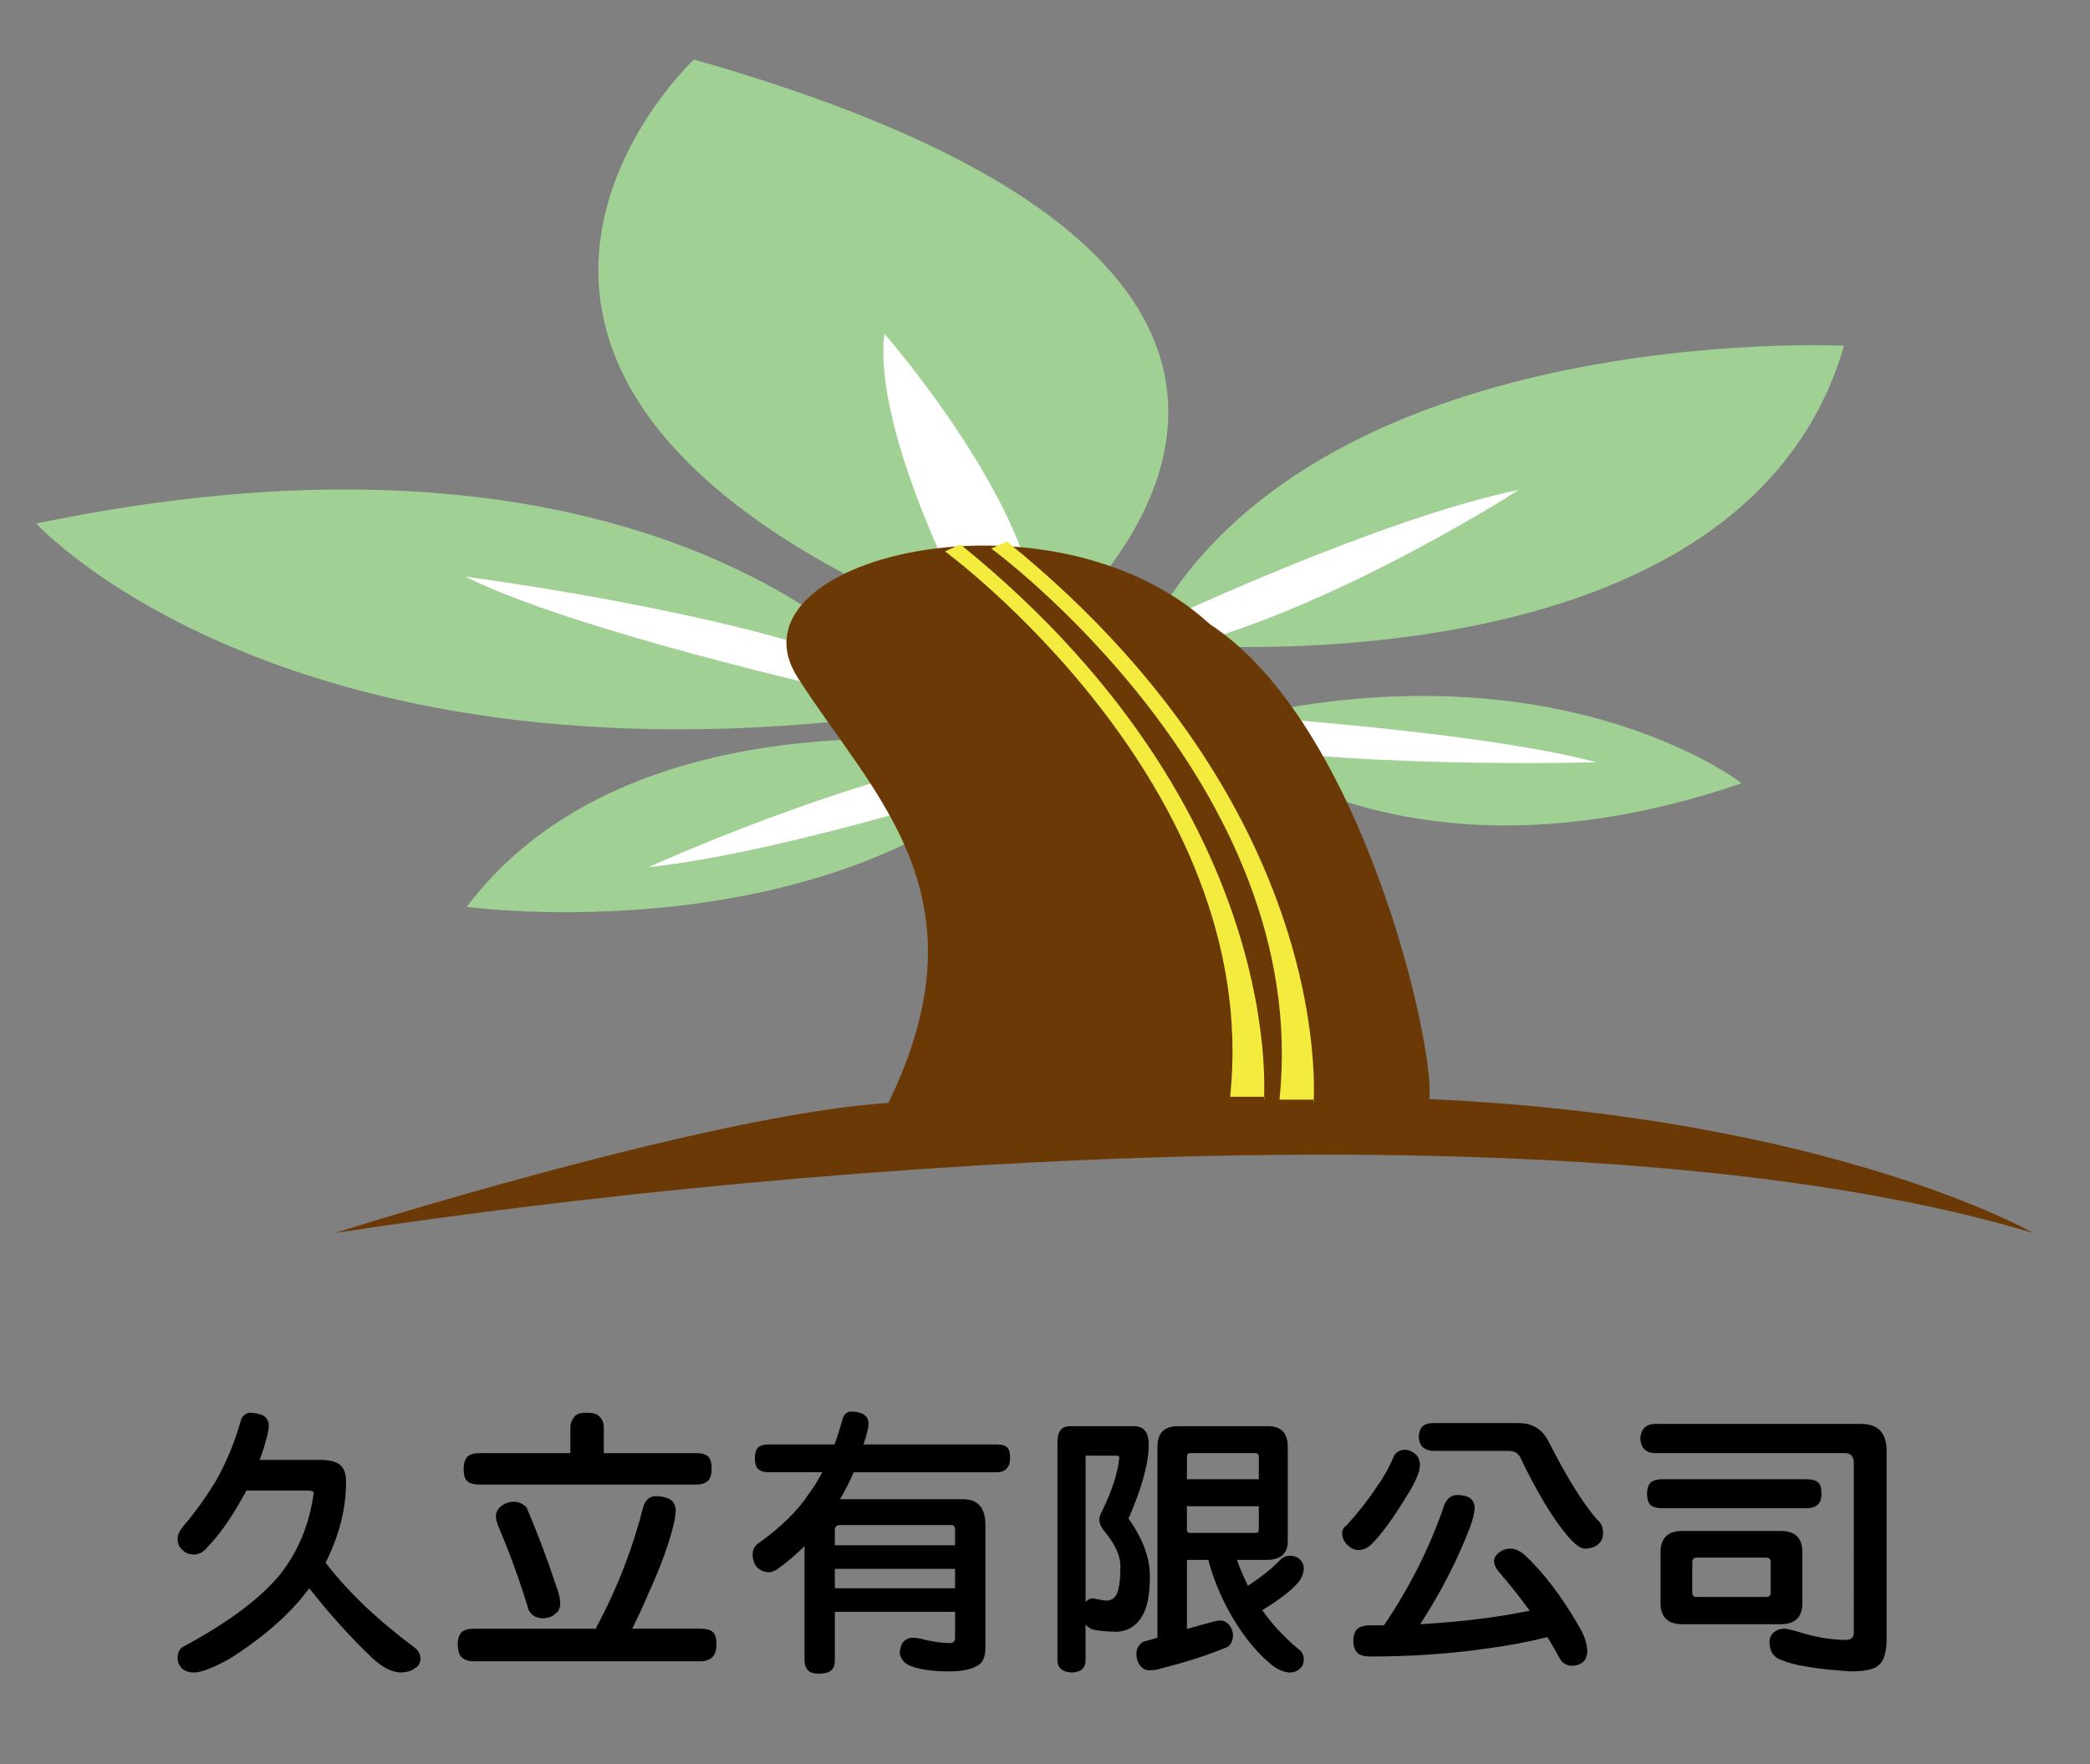 <?xml version="1.0" encoding="utf-8"?>
<!-- Generator: Adobe Illustrator 16.0.0, SVG Export Plug-In . SVG Version: 6.00 Build 0)  -->
<!DOCTYPE svg PUBLIC "-//W3C//DTD SVG 1.1//EN" "http://www.w3.org/Graphics/SVG/1.1/DTD/svg11.dtd">
<svg version="1.1" id="圖層_1" xmlns="http://www.w3.org/2000/svg" xmlns:xlink="http://www.w3.org/1999/xlink" x="0px" y="0px"
	 width="145.336px" height="122.667px" viewBox="0 0 145.336 122.667" enable-background="new 0 0 145.336 122.667"
	 xml:space="preserve">
<rect x="0" y="0" width="145.336" height="122.667" fill="#808080" stroke="none"/>
<g>
	<defs>
		<rect id="SVGID_1_" x="-59.439" y="-73.361" width="355.935" height="217.595"/>
	</defs>
	<clipPath id="SVGID_2_">
		<use xlink:href="#SVGID_1_"  overflow="visible"/>
	</clipPath>
	<path clip-path="url(#SVGID_2_)" fill="#A0D094" d="M48.249,4.14c0,0-25.384,23.788,23.107,41.279
		C71.356,45.418,104.963,20.218,48.249,4.14"/>
	<path clip-path="url(#SVGID_2_)" fill="#A0D094" d="M128.231,24.045c0,0-37.584-1.902-48.736,20.653
		C79.495,44.699,120.962,49.109,128.231,24.045"/>
	<path clip-path="url(#SVGID_2_)" fill="#A0D094" d="M2.52,36.404c0,0,17.665,19.394,61.73,13.027
		C64.25,49.431,48.644,26.823,2.52,36.404"/>
	<path clip-path="url(#SVGID_2_)" fill="#A0D094" d="M32.455,63.06c0,0,25.56,3.474,39.748-10.842
		C72.203,52.218,44.666,46.849,32.455,63.06"/>
	<path clip-path="url(#SVGID_2_)" fill="#A0D094" d="M121.115,54.465c0,0-13.345-10.393-37.334-3.984
		C83.781,50.481,96.506,62.894,121.115,54.465"/>
	<path clip-path="url(#SVGID_2_)" fill="#FFFFFF" d="M67.701,43.324c0,0-7.062-13.066-6.204-20.122c0,0,10.301,11.761,10.732,20.122
		H67.701z"/>
	<path clip-path="url(#SVGID_2_)" fill="#FFFFFF" d="M80.927,43.142c0,0,15.034-7.08,24.696-9.083c0,0-12.222,7.908-23.197,10.848
		L80.927,43.142z"/>
	<path clip-path="url(#SVGID_2_)" fill="#FFFFFF" d="M58.383,48.011c0,0-18.413-4.125-26.035-7.914c0,0,18.529,2.395,28.281,6.403
		L58.383,48.011z"/>
	<path clip-path="url(#SVGID_2_)" fill="#FFFFFF" d="M71.22,53.916c0,0-16.366,5.353-26.115,6.384c0,0,13.965-6.385,25.234-8.184
		L71.22,53.916z"/>
	<path clip-path="url(#SVGID_2_)" fill="#FFFFFF" d="M83.075,49.575c0,0,19.021,1.072,27.948,3.43c0,0-18.255,0.536-29.25-1.707
		L83.075,49.575z"/>
	<path clip-path="url(#SVGID_2_)" fill="#6A3906" d="M23.278,85.741c34.192-5.215,88.029-9.062,118.119,0
		c0,0-13.983-8.041-42.006-9.314c0.443-3.573-4.627-26.059-15.261-33.027c-11.062-10.135-33.948-4.564-28.66,3.715
		c5.29,8.281,13.338,15.131,6.307,29.581C49.326,77.478,23.278,85.741,23.278,85.741"/>
	<path clip-path="url(#SVGID_2_)" fill="#F3EC3E" d="M65.712,38.341c0,0,22.106,16.199,19.832,37.925h2.391
		c-0.434,2.894,3.287-18.617-21.146-38.405L65.712,38.341z"/>
	<path clip-path="url(#SVGID_2_)" fill="#F3EC3E" d="M68.933,38.142c0,0,22.337,16.37,20.041,38.325h2.414
		c-0.437,2.927,3.323-18.813-21.367-38.811L68.933,38.142z"/>
</g>
<g>
	<path d="M17.347,98.235c0.352,0.013,0.657,0.071,0.918,0.176c0.286,0.156,0.43,0.41,0.43,0.762
		c-0.039,0.378-0.111,0.716-0.215,1.016c-0.117,0.469-0.261,0.911-0.43,1.328h4.219c0.599,0,1.055,0.11,1.367,0.332
		c0.286,0.234,0.43,0.625,0.43,1.172c0,1.875-0.476,3.757-1.426,5.645c1.549,2.019,3.62,3.991,6.211,5.918
		c0.26,0.208,0.391,0.469,0.391,0.781c-0.027,0.313-0.17,0.534-0.43,0.664c-0.184,0.156-0.482,0.247-0.898,0.273
		c-0.625,0-1.297-0.332-2.012-0.996c-1.498-1.419-2.962-3.04-4.395-4.863c-1.276,1.731-3.112,3.359-5.508,4.883
		c-1.094,0.612-1.914,0.938-2.461,0.977c-0.443,0-0.755-0.117-0.938-0.352c-0.169-0.183-0.254-0.403-0.254-0.664
		s0.084-0.495,0.254-0.703c3.177-1.692,5.469-3.392,6.875-5.098c1.263-1.602,2.044-3.496,2.344-5.684
		c-0.013-0.104-0.176-0.156-0.488-0.156h-4.199c-0.078,0.169-0.163,0.325-0.254,0.469c-0.833,1.497-1.66,2.663-2.48,3.496
		c-0.222,0.286-0.508,0.449-0.859,0.488c-0.391,0-0.677-0.11-0.859-0.332c-0.222-0.183-0.332-0.437-0.332-0.762
		c0-0.261,0.124-0.54,0.371-0.84c0.82-0.964,1.588-2.031,2.305-3.203c0.742-1.328,1.315-2.715,1.719-4.16
		C16.819,98.489,17.021,98.3,17.347,98.235z"/>
	<path d="M45.523,104.036c0.417,0,0.755,0.065,1.016,0.195c0.3,0.156,0.449,0.449,0.449,0.879c-0.026,0.313-0.071,0.605-0.137,0.879
		c-0.339,1.38-0.892,2.91-1.66,4.59c-0.456,1.067-0.866,1.96-1.23,2.676h4.746c0.403,0,0.69,0.078,0.859,0.234
		c0.169,0.144,0.254,0.423,0.254,0.84c0,0.364-0.065,0.632-0.195,0.801c-0.195,0.261-0.501,0.391-0.918,0.391H32.945
		c-0.364,0-0.645-0.091-0.84-0.273c-0.183-0.169-0.273-0.476-0.273-0.918c0-0.364,0.091-0.645,0.273-0.84
		c0.195-0.156,0.476-0.234,0.84-0.234h8.496c0.039-0.13,0.098-0.254,0.176-0.371c1.367-2.591,2.409-5.306,3.125-8.145
		C44.898,104.309,45.159,104.075,45.523,104.036z M40.835,98.235c0.391,0,0.664,0.078,0.82,0.234
		c0.222,0.208,0.332,0.469,0.332,0.781v1.797h6.426c0.391,0,0.671,0.085,0.84,0.254c0.156,0.144,0.234,0.43,0.234,0.859
		c0,0.325-0.065,0.573-0.195,0.742c-0.183,0.222-0.476,0.332-0.879,0.332H33.335c-0.378,0-0.657-0.078-0.84-0.234
		c-0.169-0.156-0.254-0.437-0.254-0.84c0-0.378,0.085-0.664,0.254-0.859c0.183-0.169,0.462-0.254,0.84-0.254h6.328V99.25
		c0-0.273,0.104-0.534,0.313-0.781C40.12,98.313,40.406,98.235,40.835,98.235z M35.757,104.426c0.3,0,0.586,0.13,0.859,0.391
		c0.781,1.836,1.465,3.652,2.051,5.449c0.169,0.403,0.267,0.801,0.293,1.191c0,0.364-0.117,0.618-0.352,0.762
		c-0.195,0.195-0.476,0.3-0.84,0.313c-0.481,0-0.82-0.202-1.016-0.605c-0.573-1.901-1.23-3.73-1.973-5.488
		c-0.195-0.442-0.293-0.774-0.293-0.996c0-0.3,0.144-0.554,0.43-0.762C35.165,104.511,35.445,104.426,35.757,104.426z"/>
	<path d="M53.444,100.442h4.59c0.209-0.573,0.398-1.172,0.566-1.797c0.105-0.3,0.281-0.462,0.527-0.488
		c0.391,0,0.691,0.059,0.898,0.176c0.248,0.144,0.371,0.371,0.371,0.684c0,0.156-0.039,0.378-0.117,0.664
		c-0.064,0.247-0.143,0.501-0.234,0.762h9.258c0.34,0,0.58,0.065,0.723,0.195c0.145,0.117,0.215,0.364,0.215,0.742
		c0,0.3-0.064,0.527-0.195,0.684c-0.156,0.208-0.402,0.313-0.742,0.313h-9.941c-0.285,0.677-0.605,1.302-0.957,1.875h8.555
		c1.043,0,1.563,0.599,1.563,1.797v8.535c0,0.638-0.188,1.055-0.566,1.25c-0.441,0.261-1.086,0.391-1.934,0.391
		c-1.275,0-2.246-0.156-2.91-0.469c-0.299-0.183-0.48-0.442-0.547-0.781c0.027-0.69,0.32-1.055,0.879-1.094
		c0.145,0,0.32,0.02,0.527,0.059c0.795,0.208,1.504,0.313,2.129,0.313c0.209-0.026,0.313-0.149,0.313-0.371v-1.797h-8.359v3.359
		c0,0.352-0.098,0.599-0.293,0.742c-0.182,0.13-0.449,0.195-0.801,0.195c-0.377,0-0.637-0.078-0.781-0.234
		c-0.156-0.183-0.234-0.417-0.234-0.703v-7.93c-0.547,0.547-1.152,1.062-1.816,1.543c-0.207,0.156-0.41,0.247-0.605,0.273
		c-0.402,0-0.723-0.144-0.957-0.43c-0.156-0.247-0.234-0.515-0.234-0.801c0.014-0.364,0.15-0.625,0.41-0.781
		c1.602-1.159,2.768-2.305,3.496-3.438c0.352-0.469,0.664-0.97,0.938-1.504h-3.73c-0.313,0-0.553-0.071-0.723-0.215
		c-0.156-0.144-0.234-0.403-0.234-0.781c0-0.325,0.078-0.573,0.234-0.742C52.892,100.507,53.132,100.442,53.444,100.442z
		 M58.054,107.454h8.359v-1.074c0-0.222-0.078-0.332-0.234-0.332h-7.734c-0.26,0-0.391,0.11-0.391,0.332V107.454z M58.054,110.442
		h8.359v-1.348h-8.359V110.442z"/>
	<path d="M78.847,99.172c0.691,0,1.035,0.423,1.035,1.27c0,1.289-0.469,3.008-1.406,5.156c0.99,1.394,1.484,2.722,1.484,3.984
		c0,1.302-0.182,2.239-0.547,2.813c-0.391,0.664-0.963,1.022-1.719,1.074c-0.742-0.013-1.314-0.065-1.719-0.156
		c-0.207-0.091-0.371-0.208-0.488-0.352v2.559c-0.025,0.495-0.338,0.755-0.938,0.781c-0.637-0.026-0.977-0.286-1.016-0.781v-15.234
		c0-0.742,0.287-1.113,0.859-1.113H78.847z M75.487,111.399c0.145-0.169,0.307-0.254,0.488-0.254c0.092,0,0.195,0.02,0.313,0.059
		c0.326,0.065,0.555,0.098,0.684,0.098c0.43-0.026,0.697-0.3,0.801-0.82c0.092-0.313,0.137-0.847,0.137-1.602
		c0-0.729-0.396-1.563-1.191-2.5c-0.182-0.261-0.273-0.495-0.273-0.703c0-0.183,0.072-0.397,0.215-0.645
		c0.678-1.406,1.068-2.624,1.172-3.652c0-0.104-0.045-0.156-0.137-0.156h-2.207V111.399z M81.913,99.172h6.25
		c0.926,0,1.387,0.476,1.387,1.426v6.563c0,0.872-0.494,1.309-1.484,1.309h-2.051c0.184,0.534,0.438,1.133,0.762,1.797
		c0.965-0.625,1.738-1.25,2.324-1.875c0.195-0.144,0.398-0.215,0.605-0.215c0.287,0.013,0.516,0.098,0.684,0.254
		c0.184,0.169,0.273,0.391,0.273,0.664c-0.012,0.286-0.117,0.573-0.313,0.859c-0.508,0.612-1.367,1.282-2.578,2.012
		c0.678,0.964,1.512,1.862,2.5,2.695c0.248,0.156,0.379,0.391,0.391,0.703c0,0.313-0.09,0.534-0.273,0.664
		c-0.156,0.183-0.41,0.273-0.762,0.273c-0.455-0.052-0.891-0.261-1.309-0.625c-1.133-0.95-2.148-2.278-3.047-3.984
		c-0.547-1.067-0.963-2.142-1.25-3.223h-1.484v4.805c0.586-0.169,1.172-0.332,1.758-0.488c0.223-0.065,0.418-0.098,0.586-0.098
		c0.195,0,0.371,0.078,0.527,0.234c0.209,0.208,0.32,0.476,0.332,0.801c0,0.3-0.109,0.56-0.332,0.781
		c-1.367,0.573-2.936,1.081-4.707,1.523c-0.195,0.078-0.469,0.117-0.82,0.117c-0.26,0-0.475-0.13-0.645-0.391
		c-0.143-0.208-0.215-0.469-0.215-0.781s0.15-0.579,0.449-0.801c0.352-0.091,0.691-0.188,1.016-0.293v-13.281
		C80.487,99.648,80.964,99.172,81.913,99.172z M82.538,102.864h5v-1.563c0-0.169-0.078-0.254-0.234-0.254h-4.531
		c-0.156,0-0.234,0.085-0.234,0.254V102.864z M82.538,106.379c0,0.144,0.078,0.215,0.234,0.215h4.531
		c0.156,0,0.234-0.071,0.234-0.215v-1.641h-5V106.379z"/>
	<path d="M97.706,100.813c0.209,0,0.41,0.071,0.605,0.215c0.287,0.183,0.43,0.481,0.43,0.898c-0.012,0.117-0.039,0.261-0.078,0.43
		c-0.182,0.547-0.5,1.165-0.957,1.855c-0.988,1.614-1.822,2.722-2.5,3.32c-0.234,0.169-0.488,0.254-0.762,0.254
		s-0.533-0.13-0.781-0.391c-0.221-0.222-0.332-0.488-0.332-0.801c0-0.208,0.111-0.391,0.332-0.547
		c0.834-0.925,1.512-1.79,2.031-2.598c0.508-0.69,0.926-1.433,1.25-2.227C97.114,100.95,97.368,100.813,97.706,100.813z
		 M101.319,103.958c0.313,0,0.586,0.052,0.82,0.156c0.273,0.169,0.41,0.423,0.41,0.762c-0.025,0.352-0.129,0.781-0.313,1.289
		c-0.859,2.266-2.018,4.524-3.477,6.777c2.787-0.156,5.326-0.469,7.617-0.938c-0.65-0.898-1.379-1.816-2.188-2.754
		c-0.195-0.234-0.293-0.469-0.293-0.703c0-0.222,0.131-0.43,0.391-0.625c0.209-0.156,0.463-0.234,0.762-0.234
		c0.248,0,0.535,0.11,0.859,0.332c1.42,1.302,2.748,3.047,3.984,5.234c0.287,0.508,0.449,1.003,0.488,1.484
		c0,0.403-0.104,0.684-0.313,0.84c-0.195,0.169-0.461,0.254-0.801,0.254c-0.352-0.026-0.611-0.183-0.781-0.469
		c-0.26-0.495-0.553-1.003-0.879-1.523c-1.354,0.339-2.779,0.605-4.277,0.801c-2.539,0.364-5.215,0.547-8.027,0.547
		c-0.416,0-0.703-0.071-0.859-0.215c-0.221-0.183-0.332-0.469-0.332-0.859c0-0.286,0.059-0.534,0.176-0.742
		c0.195-0.234,0.535-0.352,1.016-0.352c0.313,0,0.625,0,0.938,0c1.824-2.695,3.23-5.508,4.219-8.438
		C100.669,104.166,100.956,103.958,101.319,103.958z M99.601,98.958h6.016c0.965,0,1.66,0.442,2.09,1.328
		c1.264,2.474,2.383,4.271,3.359,5.391c0.273,0.208,0.41,0.515,0.41,0.918c0,0.3-0.09,0.54-0.273,0.723
		c-0.221,0.247-0.578,0.371-1.074,0.371c-0.299-0.065-0.684-0.371-1.152-0.918c-1.016-1.211-2.096-3.008-3.242-5.391
		c-0.143-0.325-0.416-0.488-0.82-0.488h-5.313c-0.625-0.065-0.938-0.403-0.938-1.016C98.69,99.277,99.003,98.97,99.601,98.958z"/>
	<path d="M115.022,99.016h14.375c1.199,0,1.797,0.625,1.797,1.875v12.988c0,1.003-0.188,1.641-0.566,1.914
		c-0.273,0.286-0.918,0.43-1.934,0.43c-2.369-0.156-3.965-0.417-4.785-0.781c-0.285-0.078-0.514-0.247-0.684-0.508
		c-0.117-0.195-0.176-0.469-0.176-0.82c0.027-0.286,0.145-0.501,0.352-0.645c0.195-0.144,0.418-0.215,0.664-0.215
		c0.17,0,0.496,0.071,0.977,0.215c1.186,0.378,2.299,0.566,3.34,0.566c0.352-0.013,0.527-0.176,0.527-0.488V101.75
		c0-0.469-0.201-0.703-0.605-0.703h-13.281c-0.598-0.039-0.918-0.378-0.957-1.016C114.104,99.394,114.425,99.055,115.022,99.016z
		 M115.55,102.864h10.078c0.379,0,0.645,0.071,0.801,0.215c0.156,0.13,0.234,0.397,0.234,0.801c0,0.3-0.064,0.527-0.195,0.684
		c-0.182,0.208-0.461,0.313-0.84,0.313H115.55c-0.324,0-0.578-0.071-0.762-0.215c-0.168-0.144-0.254-0.403-0.254-0.781
		c0-0.352,0.086-0.618,0.254-0.801C114.972,102.935,115.226,102.864,115.55,102.864z M116.976,106.458h6.855
		c1.004,0,1.504,0.495,1.504,1.484v3.516c0,0.989-0.5,1.484-1.504,1.484h-6.855c-1.002,0-1.504-0.495-1.504-1.484v-3.516
		C115.472,106.953,115.974,106.458,116.976,106.458z M122.835,111.047c0.195,0,0.293-0.098,0.293-0.293v-2.109
		c0-0.222-0.098-0.332-0.293-0.332h-4.863c-0.195,0-0.293,0.11-0.293,0.332v2.109c0,0.195,0.098,0.293,0.293,0.293H122.835z"/>
</g>
</svg>
